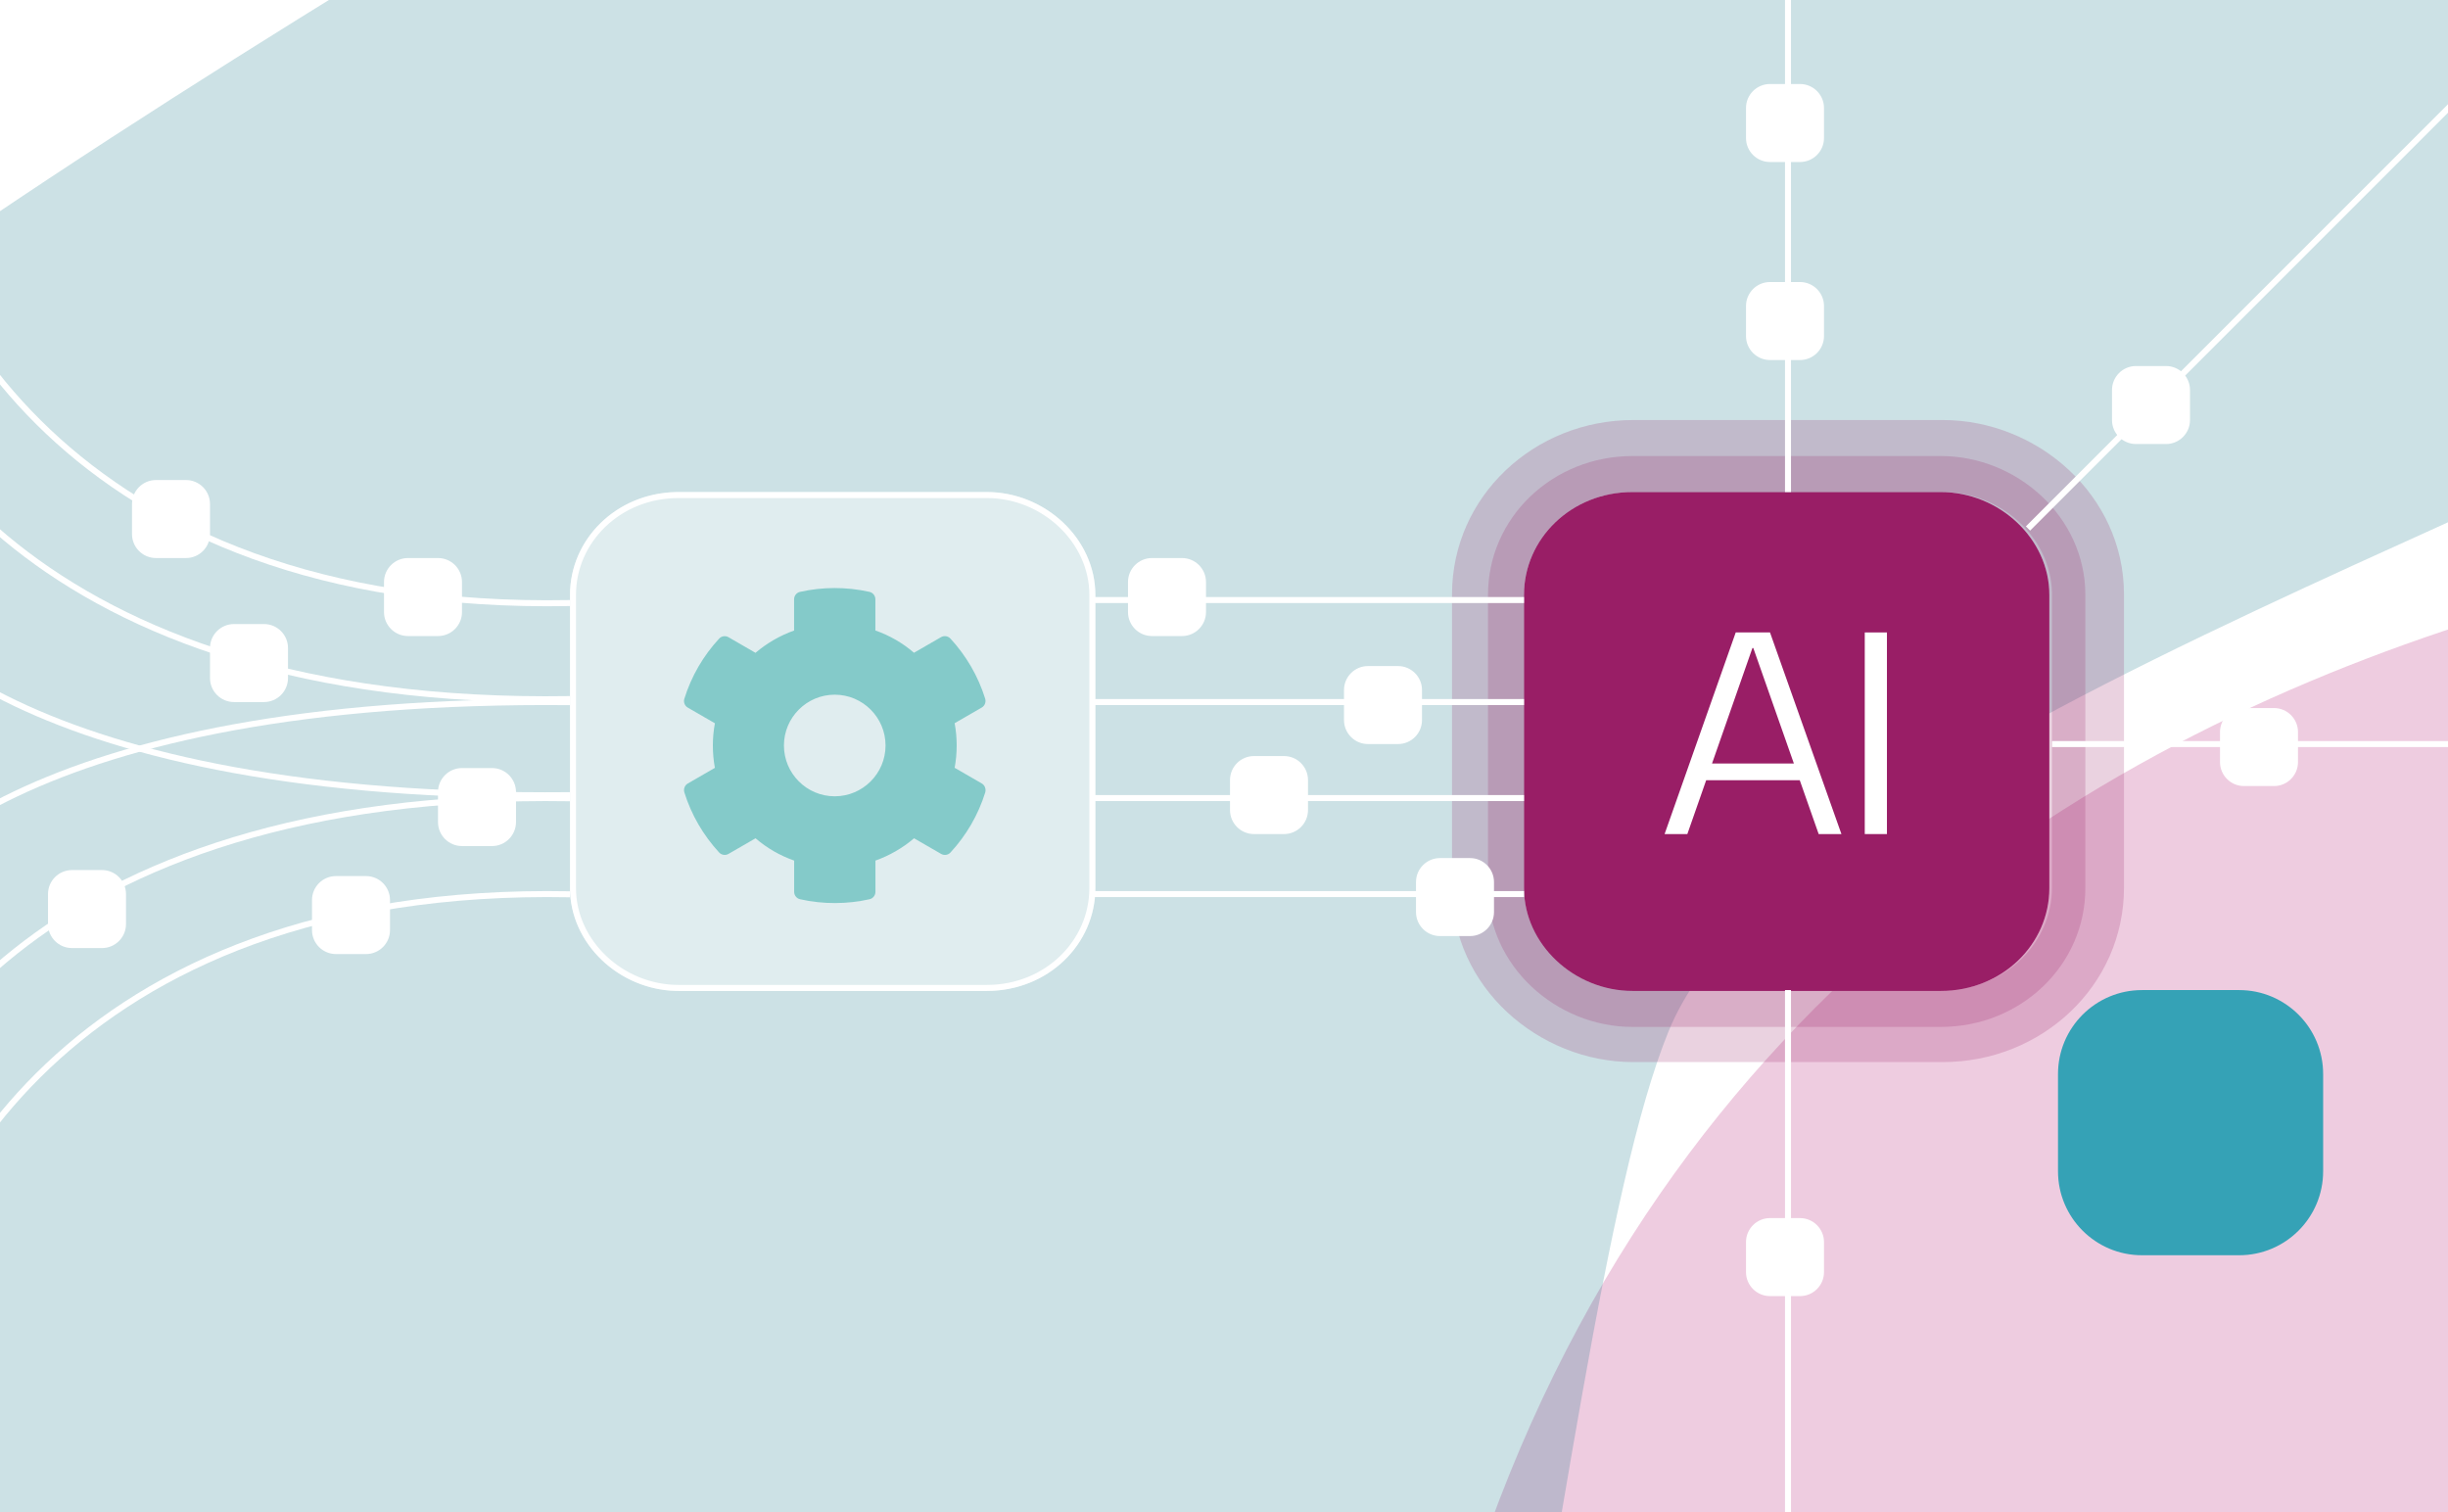 <svg width="408" height="252" viewBox="0 0 408 252" fill="none" xmlns="http://www.w3.org/2000/svg">
<g clip-path="url(#clip0_6433_36697)">
<rect width="408" height="252" fill="white"/>
<g clip-path="url(#clip1_6433_36697)">
<rect width="1480" height="1492" transform="translate(-536 -618)" fill="white"/>
<g filter="url(#filter0_f_6433_36697)">
<path d="M671.454 678.323L578.719 716.728C512.204 748.812 356.629 807.612 266.446 786.139C153.718 759.298 153.093 682.453 135.215 573.15C117.337 463.847 251.457 570.526 379.632 601.785C507.806 633.045 431.188 528.072 417.015 400.662C402.842 273.252 547.939 357.024 595.703 375.601C643.467 394.179 699.786 444.692 722.884 467.026C740.894 484.44 701.601 607.519 678.086 671.452C676.935 674.579 674.533 677.048 671.454 678.323Z" fill="#066CA0" fill-opacity="0.2"/>
</g>
<g filter="url(#filter1_f_6433_36697)">
<path d="M360.917 432.634C286.626 465.465 246.137 360.299 235.179 303.612C275.69 75.805 520.049 87.647 532.97 84.185C545.89 80.723 666.069 184.693 682.394 206.861C698.72 229.028 676.79 323.762 610.175 398.158C543.559 472.553 558.916 404.969 525.517 396.608C492.119 388.247 453.78 391.596 360.917 432.634Z" fill="#AD0365" fill-opacity="0.2"/>
</g>
<g filter="url(#filter2_f_6433_36697)">
<path d="M-73.217 557.389C-143.096 581.694 -180.82 410.542 -190.948 321.927C-221.33 86.466 156.548 -25.568 287.571 -156.591C418.593 -287.614 530.627 10.511 488.852 44.691C447.077 78.87 298.964 120.646 278.076 171.916C257.188 223.185 247.694 414.973 198.323 452.95C148.952 490.928 14.132 527.007 -73.217 557.389Z" fill="#006C7D" fill-opacity="0.2"/>
</g>
</g>
<path d="M254 148.025L254 99.117C254 89.825 261.826 81.999 272.099 81.999L323.459 81.999C333.242 81.999 341.558 89.825 341.558 99.117L341.558 148.025C341.558 157.317 333.732 165.143 323.459 165.143L272.099 165.143C262.316 165.143 254 157.317 254 148.025Z" fill="#991E66"/>
<path d="M248 99.117L248 148.024C248 160.95 259.331 171.143 272.099 171.143L272.099 165.143C262.316 165.143 254 157.317 254 148.024L254 99.117C254 89.97 261.584 82.244 271.619 82.005L272.099 81.999L323.459 81.999C333.242 81.999 341.558 89.825 341.558 99.117L341.558 148.024C341.558 157.317 333.731 165.143 323.459 165.143L323.459 171.143C336.824 171.143 347.558 160.847 347.558 148.024L347.558 99.117C347.558 86.192 336.227 75.999 323.459 75.999L272.099 75.999C258.733 75.999 248 86.295 248 99.117ZM323.459 171.143L323.459 165.143L272.099 165.143L272.099 171.143L323.459 171.143Z" fill="#991E66" fill-opacity="0.2"/>
<path d="M242 99.088L242 147.912C242 164.528 256.467 177 272.19 177L272.19 165C262.358 165 254 157.188 254 147.912L254 99.088L254.006 98.654C254.243 89.714 261.782 82.241 271.708 82.006L272.19 82L323.811 82C333.489 82 341.739 89.57 341.994 98.654L342 99.088L342 147.912C342 157.044 334.378 164.755 324.292 164.994L323.811 165L323.811 177C340.243 177 354 164.323 354 147.912L354 99.088C354 82.472 339.534 70 323.811 70L272.19 70C255.758 70 242 82.677 242 99.088ZM323.811 177L323.811 165L272.19 165L272.19 177L323.811 177Z" fill="#991E66" fill-opacity="0.2"/>
<path d="M95 148.026L95 99.118C95 89.825 102.826 82 113.099 82L164.459 82C174.242 82 182.558 89.825 182.558 99.118L182.558 148.025C182.558 157.318 174.732 165.143 164.459 165.143L113.099 165.143C103.316 165.143 95 157.318 95 148.026Z" fill="white" fill-opacity="0.4"/>
<path d="M164.459 83L164.459 82L113.099 82L113.099 83L164.459 83ZM181.558 99.118L181.558 148.025C181.558 156.729 174.216 164.143 164.459 164.143L113.099 164.143C103.813 164.143 96 156.712 96 148.025L96 99.118C96 90.414 103.342 83 113.099 83L113.099 82L112.619 82.005C102.584 82.245 95 89.971 95 99.118L95 148.025C95 157.172 103.058 164.898 112.642 165.137L113.099 165.143L164.459 165.143C174.731 165.143 182.558 157.318 182.558 148.025L182.558 99.118C182.558 89.825 174.242 82 164.459 82L164.459 83C173.744 83 181.558 90.431 181.558 99.118Z" fill="white"/>
<path d="M254 99.5L254 100.5L182 100.5L182 99.5L254 99.5Z" fill="white"/>
<path d="M254 116.5L254 117.5L182 117.5L182 116.5L254 116.5Z" fill="white"/>
<path d="M254 132.5L254 133.5L182 133.5L182 132.5L254 132.5Z" fill="white"/>
<path d="M254 148.5L254 149.5L182 149.5L182 148.5L254 148.5Z" fill="white"/>
<path d="M163.616 130.558L159.107 127.955C159.562 125.499 159.562 122.98 159.107 120.524L163.616 117.92C164.135 117.624 164.368 117.01 164.198 116.439C163.023 112.67 161.023 109.262 158.408 106.425C158.006 105.992 157.35 105.886 156.842 106.182L152.333 108.786C150.438 107.156 148.258 105.896 145.897 105.071V99.874C145.897 99.281 145.485 98.762 144.903 98.635C141.018 97.767 137.038 97.81 133.344 98.635C132.762 98.762 132.349 99.281 132.349 99.874V105.081C129.999 105.917 127.819 107.177 125.914 108.796L121.415 106.193C120.897 105.896 120.251 105.992 119.849 106.436C117.234 109.262 115.234 112.67 114.059 116.449C113.879 117.021 114.122 117.635 114.641 117.931L119.15 120.535C118.695 122.99 118.695 125.51 119.15 127.965L114.641 130.569C114.122 130.865 113.89 131.479 114.059 132.051C115.234 135.819 117.234 139.227 119.849 142.064C120.251 142.498 120.907 142.604 121.415 142.307L125.924 139.704C127.819 141.334 129.999 142.593 132.36 143.419V148.626C132.36 149.219 132.773 149.738 133.355 149.865C137.239 150.733 141.219 150.69 144.913 149.865C145.495 149.738 145.908 149.219 145.908 148.626V143.419C148.258 142.583 150.438 141.323 152.343 139.704L156.853 142.307C157.371 142.604 158.017 142.509 158.419 142.064C161.033 139.238 163.034 135.83 164.209 132.051C164.368 131.469 164.135 130.855 163.616 130.558ZM139.123 132.707C134.455 132.707 130.656 128.907 130.656 124.239C130.656 119.572 134.455 115.772 139.123 115.772C143.791 115.772 147.591 119.572 147.591 124.239C147.591 128.907 143.791 132.707 139.123 132.707Z" fill="#84CAC9"/>
<path d="M387.191 179C387.191 171.268 380.923 165 373.191 165H357C349.268 165 343 171.268 343 179V195.191C343 202.923 349.268 209.191 357 209.191H373.191C380.923 209.191 387.191 202.923 387.191 195.191V179Z" fill="#35A2B6"/>
<path d="M314.49 105.4V139H310.794V105.4H314.49Z" fill="white"/>
<path d="M289.288 105.4H295L306.904 139H303.112L292.216 107.992H292.072L281.224 139H277.432L289.288 105.4ZM283.624 127.24H300.664V130.024H283.624V127.24Z" fill="white"/>
<path d="M7.656 177.26C25.179 160.688 52.895 147.733 95.01 148.535L94.99 149.535C53.105 148.737 25.654 161.616 8.344 177.986C-8.979 194.369 -16.181 214.279 -17.503 227.585L-18.497 227.485C-17.153 213.958 -9.854 193.819 7.656 177.26Z" fill="white"/>
<path d="M-25.496 202.941C-22.629 178.728 5.592 131.102 95.008 132.531L94.992 133.531C6.001 132.109 -21.707 179.437 -24.504 203.059L-25.496 202.941Z" fill="white"/>
<path d="M2.396 131.855C20.981 123.004 50.355 116.09 95.005 116.519L94.995 117.519C50.442 117.091 21.231 123.993 2.825 132.759C-15.598 141.533 -23.137 152.14 -24.51 159.097L-25.49 158.903C-24.031 151.51 -16.172 140.698 2.396 131.855Z" fill="white"/>
<path d="M7.656 72.275C25.179 88.847 52.895 101.802 95.01 101L94.99 100C53.105 100.798 25.654 87.919 8.344 71.549C-8.979 55.167 -16.181 35.256 -17.503 21.95L-18.497 22.05C-17.153 35.577 -9.854 55.716 7.656 72.275Z" fill="white"/>
<path d="M-25.496 46.594C-22.629 70.807 5.592 118.433 95.008 117.004L94.992 116.004C6.001 117.427 -21.707 70.098 -24.504 46.477L-25.496 46.594Z" fill="white"/>
<path d="M2.396 117.68C20.981 126.531 50.355 133.445 95.005 133.017L94.995 132.017C50.442 132.444 21.231 125.542 2.825 116.776C-15.598 108.002 -23.137 97.395 -24.51 90.439L-25.49 90.632C-24.031 98.026 -16.172 108.837 2.396 117.68Z" fill="white"/>
<path d="M415.428 11.354L338.354 88.428L337.647 87.721L414.721 10.646L415.428 11.354Z" fill="white"/>
<path d="M8 149C8 146.791 9.791 145 12 145H17C19.209 145 21 146.791 21 149V154C21 156.209 19.209 158 17 158H12C9.791 158 8 156.209 8 154V149Z" fill="white"/>
<path d="M52 150C52 147.791 53.791 146 56 146H61C63.209 146 65 147.791 65 150V155C65 157.209 63.209 159 61 159H56C53.791 159 52 157.209 52 155V150Z" fill="white"/>
<path d="M22 84C22 81.791 23.791 80 26 80H31C33.209 80 35 81.791 35 84V89C35 91.209 33.209 93 31 93H26C23.791 93 22 91.209 22 89V84Z" fill="white"/>
<path d="M64 97C64 94.791 65.791 93 68 93H73C75.209 93 77 94.791 77 97V102C77 104.209 75.209 106 73 106H68C65.791 106 64 104.209 64 102V97Z" fill="white"/>
<path d="M188 97C188 94.791 189.791 93 192 93H197C199.209 93 201 94.791 201 97V102C201 104.209 199.209 106 197 106H192C189.791 106 188 104.209 188 102V97Z" fill="white"/>
<path d="M291 51C291 48.791 292.791 47 295 47H300C302.209 47 304 48.791 304 51V56C304 58.209 302.209 60 300 60H295C292.791 60 291 58.209 291 56V51Z" fill="white"/>
<path d="M370 122C370 119.791 371.791 118 374 118H379C381.209 118 383 119.791 383 122V127C383 129.209 381.209 131 379 131H374C371.791 131 370 129.209 370 127V122Z" fill="white"/>
<path d="M352 65C352 62.791 353.791 61 356 61H361C363.209 61 365 62.791 365 65V70C365 72.209 363.209 74 361 74H356C353.791 74 352 72.209 352 70V65Z" fill="white"/>
<path d="M291 18C291 15.791 292.791 14 295 14H300C302.209 14 304 15.791 304 18V23C304 25.209 302.209 27 300 27H295C292.791 27 291 25.209 291 23V18Z" fill="white"/>
<path d="M291 207C291 204.791 292.791 203 295 203H300C302.209 203 304 204.791 304 207V212C304 214.209 302.209 216 300 216H295C292.791 216 291 214.209 291 212V207Z" fill="white"/>
<path d="M205 130C205 127.791 206.791 126 209 126H214C216.209 126 218 127.791 218 130V135C218 137.209 216.209 139 214 139H209C206.791 139 205 137.209 205 135V130Z" fill="white"/>
<path d="M236 147C236 144.791 237.791 143 240 143H245C247.209 143 249 144.791 249 147V152C249 154.209 247.209 156 245 156H240C237.791 156 236 154.209 236 152V147Z" fill="white"/>
<path d="M224 115C224 112.791 225.791 111 228 111H233C235.209 111 237 112.791 237 115V120C237 122.209 235.209 124 233 124H228C225.791 124 224 122.209 224 120V115Z" fill="white"/>
<path d="M35 108C35 105.791 36.791 104 39 104H44C46.209 104 48 105.791 48 108V113C48 115.209 46.209 117 44 117H39C36.791 117 35 115.209 35 113V108Z" fill="white"/>
<path d="M73 132C73 129.791 74.791 128 77 128H82C84.209 128 86 129.791 86 132V137C86 139.209 84.209 141 82 141H77C74.791 141 73 139.209 73 137V132Z" fill="white"/>
<path d="M298.5 165V274H297.5V165H298.5Z" fill="white"/>
<path d="M298.5 -27V82H297.5V-27H298.5Z" fill="white"/>
<path d="M451 124.5L342 124.5L342 123.5L451 123.5L451 124.5Z" fill="white"/>
</g>
<defs>
<filter id="filter0_f_6433_36697" x="33.604" y="231.395" width="793.863" height="659.35" filterUnits="userSpaceOnUse" color-interpolation-filters="sRGB">
<feFlood flood-opacity="0" result="BackgroundImageFix"/>
<feBlend mode="normal" in="SourceGraphic" in2="BackgroundImageFix" result="shape"/>
<feGaussianBlur stdDeviation="50" result="effect1_foregroundBlur_6433_36697"/>
</filter>
<filter id="filter1_f_6433_36697" x="135.179" y="-15.9" width="652.38" height="554.751" filterUnits="userSpaceOnUse" color-interpolation-filters="sRGB">
<feFlood flood-opacity="0" result="BackgroundImageFix"/>
<feBlend mode="normal" in="SourceGraphic" in2="BackgroundImageFix" result="shape"/>
<feGaussianBlur stdDeviation="50" result="effect1_foregroundBlur_6433_36697"/>
</filter>
<filter id="filter2_f_6433_36697" x="-292.679" y="-289.675" width="890.413" height="949.402" filterUnits="userSpaceOnUse" color-interpolation-filters="sRGB">
<feFlood flood-opacity="0" result="BackgroundImageFix"/>
<feBlend mode="normal" in="SourceGraphic" in2="BackgroundImageFix" result="shape"/>
<feGaussianBlur stdDeviation="50" result="effect1_foregroundBlur_6433_36697"/>
</filter>
<clipPath id="clip0_6433_36697">
<rect width="408" height="252" fill="white"/>
</clipPath>
<clipPath id="clip1_6433_36697">
<rect width="1480" height="1492" fill="white" transform="translate(-536 -618)"/>
</clipPath>
</defs>
</svg>
